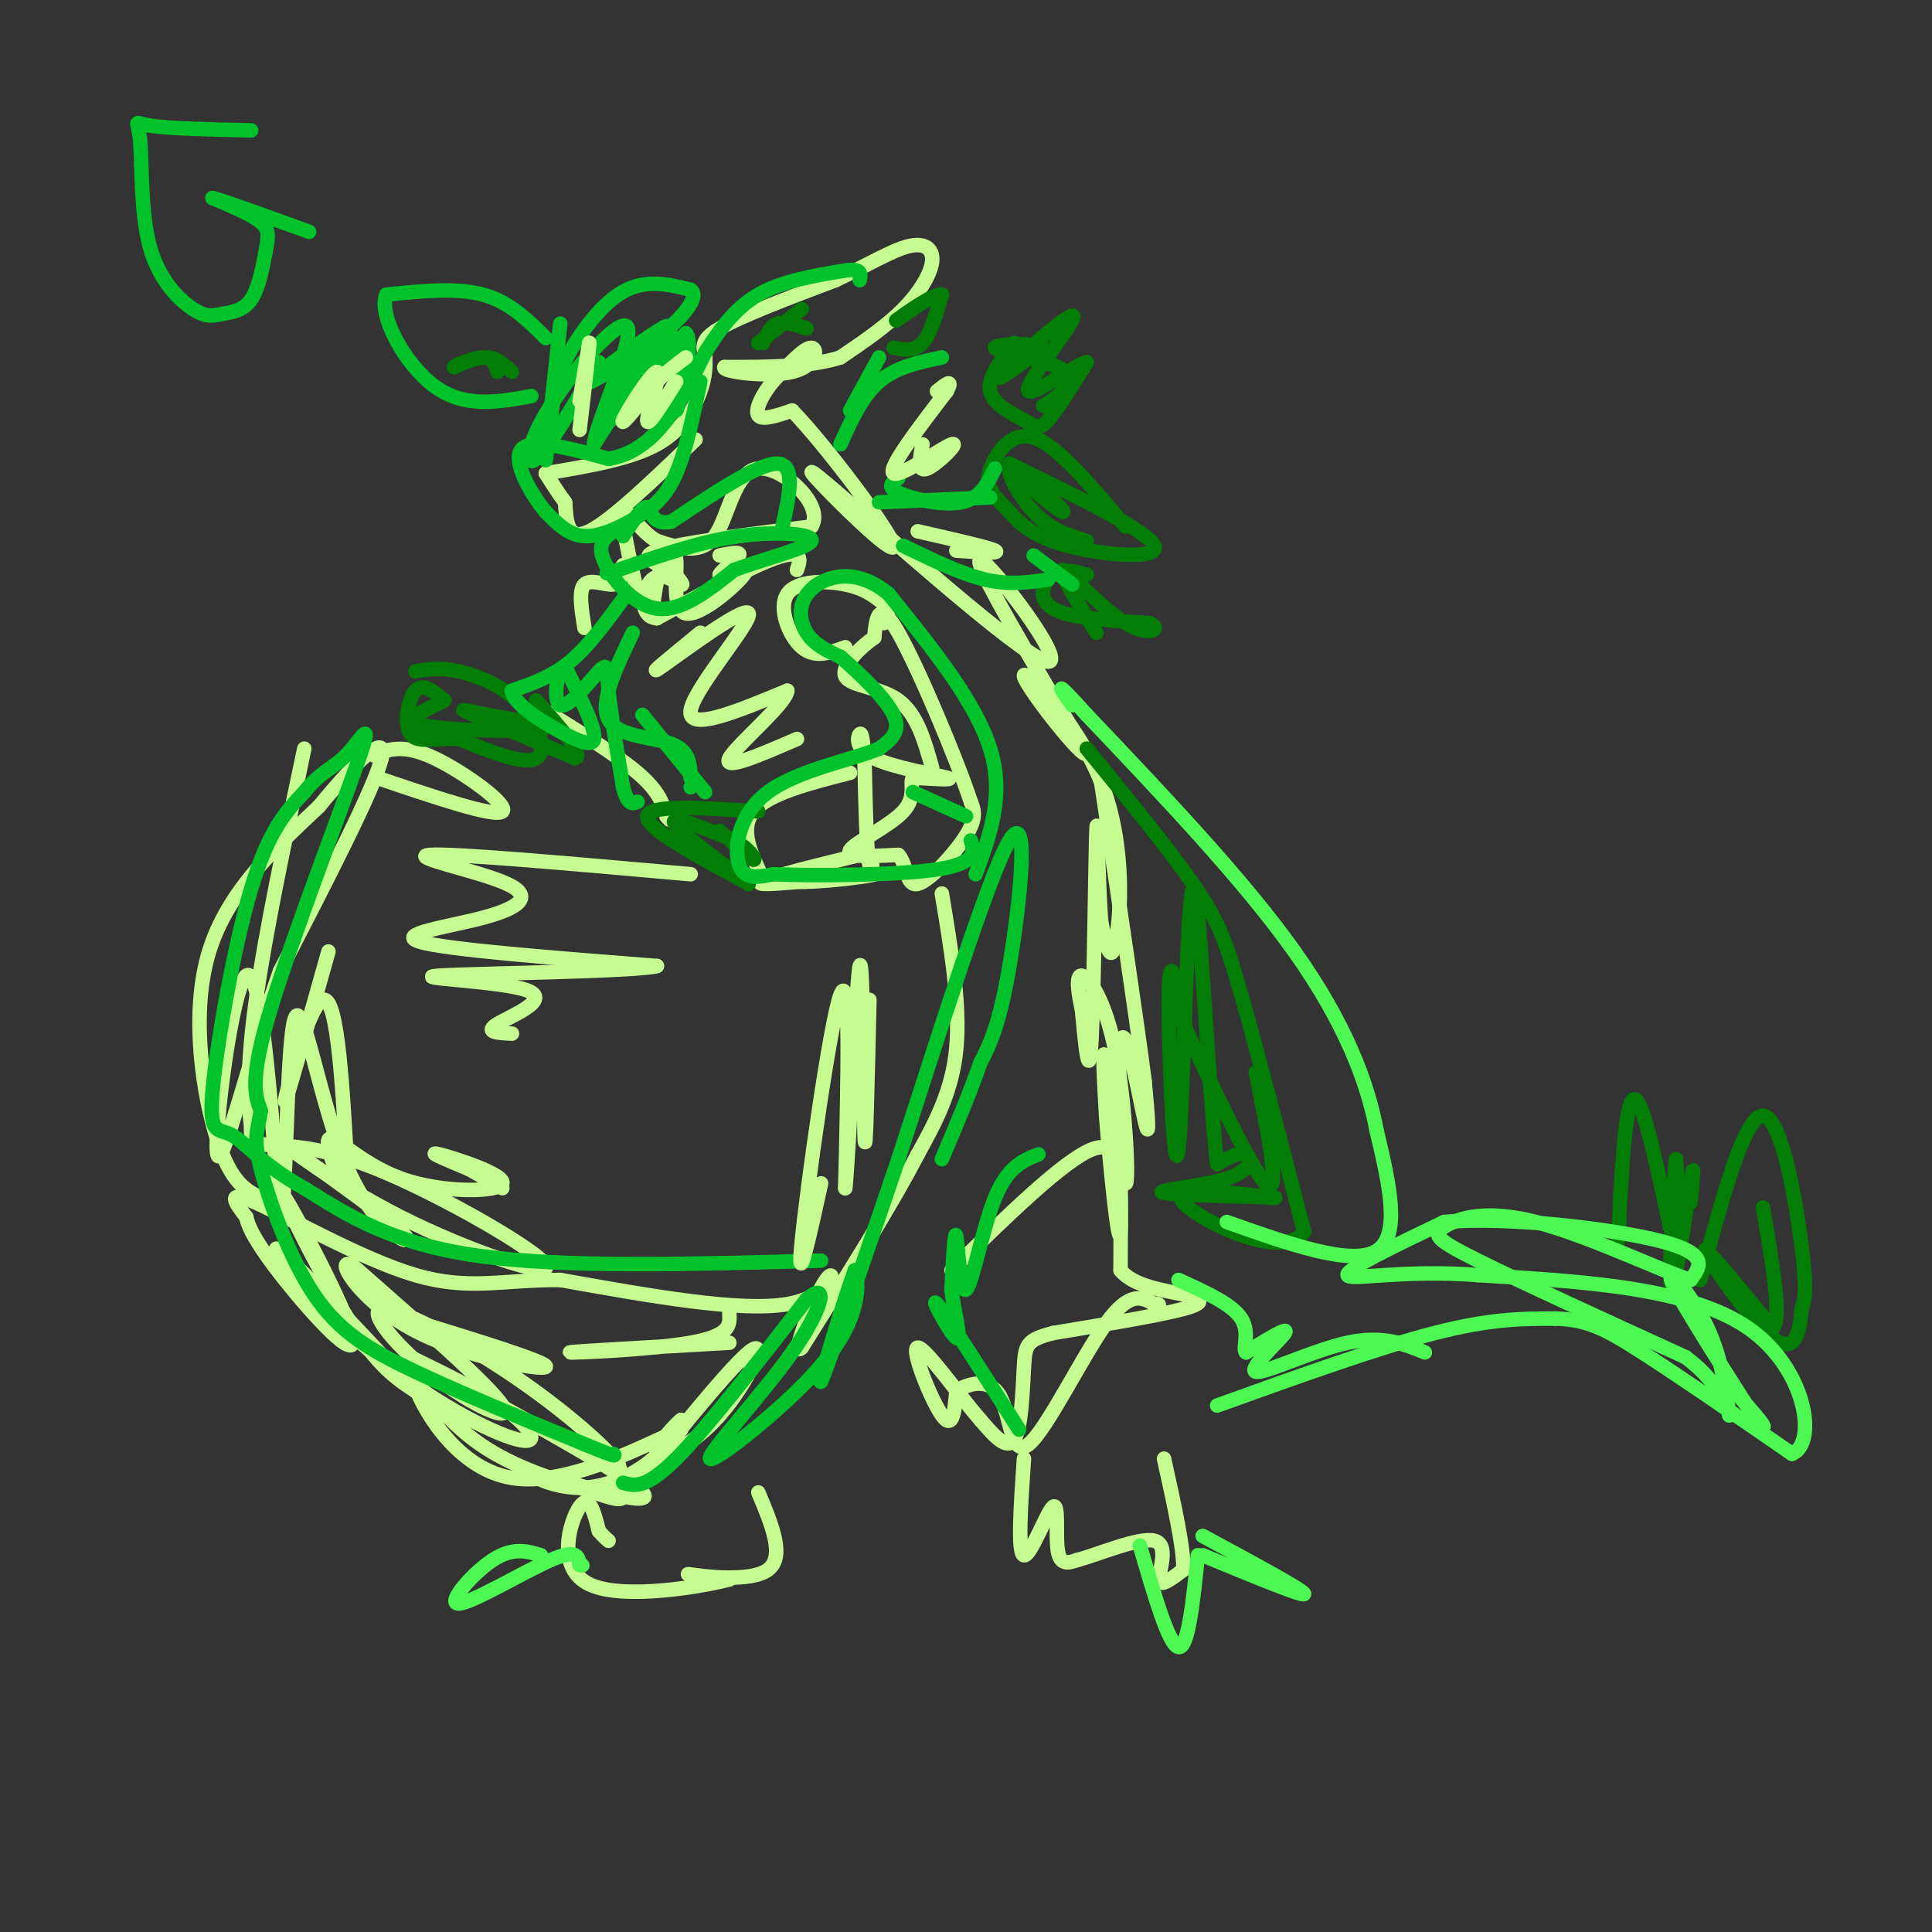 <svg viewBox='0 0 400 400' version='1.1' xmlns='http://www.w3.org/2000/svg' xmlns:xlink='http://www.w3.org/1999/xlink'><rect x="0" y="0" width="400" height="400" fill="#333333" stroke="none"/><g fill='none' stroke='#C6FB91' stroke-width='3' stroke-linecap='round' stroke-linejoin='round'><path d='M195,185c1.917,11.500 3.833,23.000 3,32c-0.833,9.000 -4.417,15.500 -8,22'/><path d='M190,239c-5.333,10.333 -14.667,25.167 -24,40'/><path d='M166,279c-2.667,2.667 2.667,-10.667 5,-14c2.333,-3.333 1.667,3.333 -8,5c-9.667,1.667 -28.333,-1.667 -47,-5'/><path d='M116,265c-12.119,-0.071 -18.917,2.250 -30,-1c-11.083,-3.250 -26.452,-12.071 -33,-15c-6.548,-2.929 -4.274,0.036 -2,3'/><path d='M51,252c0.382,2.115 2.337,5.904 8,13c5.663,7.096 15.033,17.500 14,12c-1.033,-5.500 -12.471,-26.904 -14,-29c-1.529,-2.096 6.849,15.115 13,25c6.151,9.885 10.076,12.442 14,15'/><path d='M86,288c-4.850,-5.214 -23.976,-25.748 -28,-29c-4.024,-3.252 7.056,10.778 19,21c11.944,10.222 24.754,16.637 30,18c5.246,1.363 2.927,-2.325 -2,-6c-4.927,-3.675 -12.464,-7.338 -20,-11'/><path d='M85,281c8.667,4.581 40.333,21.534 47,27c6.667,5.466 -11.667,-0.556 -18,-2c-6.333,-1.444 -0.667,1.688 5,2c5.667,0.312 11.333,-2.197 15,-5c3.667,-2.803 5.333,-5.902 7,-9'/><path d='M141,294c-0.635,0.343 -5.723,5.700 -5,7c0.723,1.300 7.256,-1.456 13,-8c5.744,-6.544 10.700,-16.877 6,-13c-4.700,3.877 -19.057,21.965 -23,27c-3.943,5.035 2.529,-2.982 9,-11'/><path d='M141,296c-5.211,1.856 -22.740,11.995 -35,10c-12.260,-1.995 -19.252,-16.123 -20,-19c-0.748,-2.877 4.748,5.497 12,11c7.252,5.503 16.260,8.135 22,10c5.740,1.865 8.211,2.961 9,2c0.789,-0.961 -0.106,-3.981 -1,-7'/><path d='M128,303c-3.694,-4.421 -12.429,-11.972 -23,-19c-10.571,-7.028 -22.978,-13.533 -26,-13c-3.022,0.533 3.340,8.105 11,14c7.660,5.895 16.617,10.113 14,6c-2.617,-4.113 -16.809,-16.556 -31,-29'/><path d='M73,262c-4.095,-2.143 1.167,7.000 12,13c10.833,6.000 27.238,8.857 28,8c0.762,-0.857 -14.119,-5.429 -29,-10'/><path d='M54,248c-3.067,-1.533 -6.133,-3.067 -9,-12c-2.867,-8.933 -5.533,-25.267 -2,-38c3.533,-12.733 13.267,-21.867 23,-31'/><path d='M66,167c7.400,-9.000 14.400,-16.000 13,-10c-1.400,6.000 -11.200,25.000 -21,44'/><path d='M58,201c-6.464,18.214 -12.125,41.750 -13,38c-0.875,-3.750 3.036,-34.786 6,-37c2.964,-2.214 4.982,24.393 7,51'/><path d='M58,253c1.367,-3.217 1.284,-36.759 3,-42c1.716,-5.241 5.231,17.820 11,31c5.769,13.180 13.791,16.480 12,14c-1.791,-2.480 -13.396,-10.740 -25,-19'/><path d='M59,237c-0.725,-0.456 9.963,7.906 24,15c14.037,7.094 31.422,12.922 30,10c-1.422,-2.922 -21.652,-14.594 -35,-20c-13.348,-5.406 -19.814,-4.544 -23,-5c-3.186,-0.456 -3.093,-2.228 -3,-4'/><path d='M52,233c-0.689,-4.089 -0.911,-12.311 1,-26c1.911,-13.689 5.956,-32.844 10,-52'/><path d='M78,161c12.267,4.156 24.533,8.311 26,7c1.467,-1.311 -7.867,-8.089 -14,-11c-6.133,-2.911 -9.067,-1.956 -12,-1'/><path d='M78,156c-1.833,0.000 -0.417,0.500 1,1'/><path d='M111,146c8.250,5.083 16.500,10.167 21,14c4.500,3.833 5.250,6.417 6,9'/><path d='M138,169c1.167,1.500 1.083,0.750 1,0'/><path d='M176,160c-8.500,2.167 -17.000,4.333 -20,8c-3.000,3.667 -0.500,8.833 2,14'/><path d='M158,182c7.119,1.750 23.917,-0.875 23,-1c-0.917,-0.125 -19.548,2.250 -23,2c-3.452,-0.250 8.274,-3.125 20,-6'/><path d='M178,177c3.600,0.444 2.600,4.556 2,2c-0.600,-2.556 -0.800,-11.778 -1,-21'/><path d='M179,158c-0.301,-4.847 -0.555,-6.464 -1,-6c-0.445,0.464 -1.081,3.010 3,5c4.081,1.990 12.880,3.426 15,4c2.120,0.574 -2.440,0.287 -7,0'/><path d='M189,161c-0.762,1.119 0.833,3.917 -2,7c-2.833,3.083 -10.095,6.452 -11,8c-0.905,1.548 4.548,1.274 10,1'/><path d='M186,177c1.869,2.024 1.542,6.583 4,6c2.458,-0.583 7.702,-6.310 10,-10c2.298,-3.690 1.649,-5.345 1,-7'/><path d='M201,166c-2.956,-8.911 -10.844,-27.689 -15,-35c-4.156,-7.311 -4.578,-3.156 -5,1'/><path d='M181,132c-2.702,1.833 -6.958,5.917 -6,8c0.958,2.083 7.131,2.167 11,5c3.869,2.833 5.435,8.417 7,14'/><path d='M175,134c-3.155,1.161 -6.310,2.321 -9,0c-2.690,-2.321 -4.917,-8.125 -3,-11c1.917,-2.875 7.976,-2.821 12,-2c4.024,0.821 6.012,2.411 8,4'/><path d='M183,125c1.333,1.333 0.667,2.667 0,4'/><path d='M165,118c0.422,-1.244 0.844,-2.489 0,-3c-0.844,-0.511 -2.956,-0.289 -8,2c-5.044,2.289 -13.022,6.644 -21,11'/><path d='M136,128c-3.857,-0.202 -3.000,-6.208 -1,-8c2.000,-1.792 5.143,0.631 6,1c0.857,0.369 -0.571,-1.315 -2,-3'/><path d='M139,118c-2.400,-1.133 -7.400,-2.467 -3,-4c4.400,-1.533 18.200,-3.267 32,-5'/><path d='M168,109c2.857,-4.310 -6.000,-12.583 -11,-12c-5.000,0.583 -6.143,10.024 -9,14c-2.857,3.976 -7.429,2.488 -12,1'/><path d='M136,112c-3.556,-1.933 -6.444,-7.267 -7,-6c-0.556,1.267 1.222,9.133 3,17'/><path d='M129,117c-0.178,1.889 -0.356,3.778 -2,4c-1.644,0.222 -4.756,-1.222 -6,0c-1.244,1.222 -0.622,5.111 0,9'/><path d='M135,127c0.463,-3.716 0.925,-7.432 2,-10c1.075,-2.568 2.762,-3.987 3,-1c0.238,2.987 -0.974,10.381 2,11c2.974,0.619 10.136,-5.537 12,-8c1.864,-2.463 -1.568,-1.231 -5,0'/><path d='M149,119c0.289,-0.889 3.511,-3.111 4,-4c0.489,-0.889 -1.756,-0.444 -4,0'/><path d='M144,91c-8.750,8.417 -17.500,16.833 -22,19c-4.500,2.167 -4.750,-1.917 -5,-6'/><path d='M117,104c-1.500,-2.000 -2.750,-4.000 -4,-6'/><path d='M113,98c8.733,-1.467 17.467,-2.933 23,-6c5.533,-3.067 7.867,-7.733 9,-11c1.133,-3.267 1.067,-5.133 1,-7'/><path d='M146,74c-0.244,-1.978 -1.356,-3.422 3,-6c4.356,-2.578 14.178,-6.289 24,-10'/><path d='M173,58c6.753,-3.187 11.635,-6.153 15,-7c3.365,-0.847 5.214,0.426 5,3c-0.214,2.574 -2.490,6.450 -6,10c-3.510,3.550 -8.255,6.775 -13,10'/><path d='M174,74c-6.167,2.000 -15.083,2.000 -24,2'/><path d='M150,76c-0.881,0.917 8.917,2.208 14,1c5.083,-1.208 5.452,-4.917 4,-5c-1.452,-0.083 -4.726,3.458 -8,7'/><path d='M160,79c-2.222,2.689 -3.778,5.911 -3,7c0.778,1.089 3.889,0.044 7,-1'/><path d='M164,85c6.893,7.095 20.625,25.333 21,28c0.375,2.667 -12.607,-10.238 -16,-14c-3.393,-3.762 2.804,1.619 9,7'/><path d='M178,106c11.310,9.821 35.083,30.875 39,31c3.917,0.125 -12.024,-20.679 -14,-21c-1.976,-0.321 10.012,19.839 22,40'/><path d='M225,156c-0.453,1.770 -12.585,-13.804 -13,-16c-0.415,-2.196 10.888,8.986 16,22c5.112,13.014 4.032,27.861 3,33c-1.032,5.139 -2.016,0.569 -3,-4'/><path d='M228,191c-0.655,-7.548 -0.792,-24.417 -1,-19c-0.208,5.417 -0.488,33.119 -1,43c-0.512,9.881 -1.256,1.940 -2,-6'/><path d='M224,209c-0.685,-2.930 -1.396,-7.255 0,-7c1.396,0.255 4.900,5.089 7,16c2.100,10.911 2.796,27.899 2,27c-0.796,-0.899 -3.085,-19.685 -4,-25c-0.915,-5.315 -0.458,2.843 0,11'/><path d='M229,231c0.759,9.781 2.657,28.735 3,24c0.343,-4.735 -0.869,-33.159 0,-39c0.869,-5.841 3.820,10.903 5,16c1.180,5.097 0.590,-1.451 0,-8'/><path d='M237,224c-1.500,-11.667 -5.250,-36.833 -9,-62'/><path d='M197,263c11.578,-11.333 23.156,-22.667 29,-25c5.844,-2.333 5.956,4.333 6,10c0.044,5.667 0.022,10.333 0,15'/><path d='M232,263c2.619,3.333 9.167,4.167 13,5c3.833,0.833 4.952,1.667 0,3c-4.952,1.333 -15.976,3.167 -27,5'/><path d='M218,276c-5.500,1.417 -5.750,2.458 -6,7c-0.250,4.542 -0.500,12.583 -2,15c-1.500,2.417 -4.250,-0.792 -7,-4'/><path d='M203,294c-4.286,-4.905 -11.500,-15.167 -13,-15c-1.500,0.167 2.714,10.762 5,14c2.286,3.238 2.643,-0.881 3,-5'/><path d='M198,288c2.362,-1.539 6.767,-2.887 9,1c2.233,3.887 2.293,13.008 6,10c3.707,-3.008 11.059,-18.145 16,-25c4.941,-6.855 7.470,-5.427 10,-4'/><path d='M239,270c1.667,-0.333 0.833,0.833 0,2'/><path d='M212,302c-0.673,9.839 -1.345,19.679 0,20c1.345,0.321 4.708,-8.875 6,-10c1.292,-1.125 0.512,5.821 1,9c0.488,3.179 2.244,2.589 4,2'/><path d='M223,323c4.238,-1.095 12.833,-4.833 16,-4c3.167,0.833 0.905,6.238 1,8c0.095,1.762 2.548,-0.119 5,-2'/><path d='M245,325c0.167,-4.167 -1.917,-13.583 -4,-23'/><path d='M157,309c2.800,6.667 5.600,13.333 2,16c-3.600,2.667 -13.600,1.333 -16,1c-2.400,-0.333 2.800,0.333 8,1'/><path d='M151,327c-5.155,1.393 -22.042,4.375 -29,1c-6.958,-3.375 -3.988,-13.107 -2,-16c1.988,-2.893 2.994,1.054 4,5'/><path d='M124,317c1.000,1.167 1.500,1.583 2,2'/></g>
<g fill='none' stroke='#027D06' stroke-width='3' stroke-linecap='round' stroke-linejoin='round'><path d='M335,257c0.800,-16.111 1.600,-32.222 4,-29c2.400,3.222 6.400,25.778 8,31c1.600,5.222 0.800,-6.889 0,-19'/><path d='M347,240c-0.464,4.238 -1.625,24.333 -1,26c0.625,1.667 3.036,-15.095 4,-21c0.964,-5.905 0.482,-0.952 0,4'/><path d='M352,265c4.600,-17.067 9.200,-34.133 13,-34c3.800,0.133 6.800,17.467 8,27c1.200,9.533 0.600,11.267 0,13'/><path d='M373,271c-0.357,4.631 -1.250,9.708 -6,6c-4.750,-3.708 -13.357,-16.202 -14,-18c-0.643,-1.798 6.679,7.101 14,16'/><path d='M367,275c2.000,-1.500 0.000,-13.250 -2,-25'/><path d='M157,71c0.000,0.000 9.000,-7.000 9,-7'/><path d='M106,77c-1.500,-1.417 -3.000,-2.833 -5,-3c-2.000,-0.167 -4.500,0.917 -7,2'/><path d='M94,76c0.111,-0.267 3.889,-1.933 6,-2c2.111,-0.067 2.556,1.467 3,3'/><path d='M158,71c0.750,-1.750 1.500,-3.500 3,-4c1.500,-0.500 3.750,0.250 6,1'/><path d='M210,71c-2.804,3.619 -5.607,7.238 -5,10c0.607,2.762 4.625,4.667 7,6c2.375,1.333 3.107,2.095 5,0c1.893,-2.095 4.946,-7.048 8,-12'/><path d='M225,75c-1.960,0.244 -10.859,6.853 -12,6c-1.141,-0.853 5.478,-9.167 8,-13c2.522,-3.833 0.948,-3.186 -3,0c-3.948,3.186 -10.271,8.910 -11,10c-0.729,1.090 4.135,-2.455 9,-6'/><path d='M216,72c-1.632,-1.100 -10.211,-0.852 -10,0c0.211,0.852 9.211,2.306 13,4c3.789,1.694 2.368,3.627 1,5c-1.368,1.373 -2.684,2.187 -4,3'/><path d='M185,72c2.167,0.417 4.333,0.833 6,-1c1.667,-1.833 2.833,-5.917 4,-10'/><path d='M195,61c-1.511,-0.356 -7.289,3.756 -9,5c-1.711,1.244 0.644,-0.378 3,-2'/><path d='M233,109c-6.643,-7.911 -13.286,-15.821 -18,-18c-4.714,-2.179 -7.500,1.375 -9,4c-1.500,2.625 -1.714,4.321 -1,6c0.714,1.679 2.357,3.339 4,5'/><path d='M209,106c1.905,2.155 4.667,5.042 12,7c7.333,1.958 19.238,2.988 18,0c-1.238,-2.988 -15.619,-9.994 -30,-17'/><path d='M209,96c-1.515,0.305 9.697,9.566 11,10c1.303,0.434 -7.303,-7.960 -10,-9c-2.697,-1.040 0.515,5.274 4,9c3.485,3.726 7.242,4.863 11,6'/><path d='M225,119c-2.511,-0.711 -5.022,-1.422 -7,0c-1.978,1.422 -3.422,4.978 0,7c3.422,2.022 11.711,2.511 20,3'/><path d='M238,129c2.821,1.274 -0.125,2.958 -5,0c-4.875,-2.958 -11.679,-10.560 -13,-11c-1.321,-0.440 2.839,6.280 7,13'/><path d='M225,155c8.467,10.356 16.933,20.711 22,28c5.067,7.289 6.733,11.511 10,23c3.267,11.489 8.133,30.244 13,49'/><path d='M270,255c-4.378,6.333 -21.822,-2.333 -25,-6c-3.178,-3.667 7.911,-2.333 19,-1'/><path d='M264,248c-2.974,-0.285 -19.911,-0.499 -23,-1c-3.089,-0.501 7.668,-1.289 13,-3c5.332,-1.711 5.238,-4.346 4,-5c-1.238,-0.654 -3.619,0.673 -6,2'/><path d='M252,241c-1.920,-16.402 -3.721,-58.407 -5,-57c-1.279,1.407 -2.037,46.225 -3,54c-0.963,7.775 -2.132,-21.493 -2,-32c0.132,-10.507 1.566,-2.254 3,6'/><path d='M245,212c4.333,9.289 13.667,29.511 17,33c3.333,3.489 0.667,-9.756 -2,-23'/><path d='M157,168c-11.333,-0.750 -22.667,-1.500 -23,1c-0.333,2.500 10.333,8.250 21,14'/><path d='M155,183c-0.600,-0.622 -12.600,-9.178 -15,-12c-2.400,-2.822 4.800,0.089 12,3'/><path d='M152,174c3.067,1.622 4.733,4.178 4,4c-0.733,-0.178 -3.867,-3.089 -7,-6'/><path d='M86,139c2.518,-0.440 5.036,-0.881 9,0c3.964,0.881 9.375,3.083 13,7c3.625,3.917 5.464,9.548 3,11c-2.464,1.452 -9.232,-1.274 -16,-4'/><path d='M95,153c-4.726,-0.286 -8.542,1.000 -10,-1c-1.458,-2.000 -0.560,-7.286 1,-9c1.560,-1.714 3.780,0.143 6,2'/><path d='M92,145c-1.869,1.340 -9.542,3.691 -5,5c4.542,1.309 21.300,1.578 25,1c3.700,-0.578 -5.658,-2.002 -11,-3c-5.342,-0.998 -6.669,-1.571 -3,0c3.669,1.571 12.335,5.285 21,9'/><path d='M119,157c2.167,-0.500 -2.917,-6.250 -8,-12'/></g>
<g fill='none' stroke='#00C32C' stroke-width='3' stroke-linecap='round' stroke-linejoin='round'><path d='M170,261c-26.583,0.750 -53.167,1.500 -71,-1c-17.833,-2.500 -26.917,-8.250 -36,-14'/><path d='M63,246c-8.632,-4.718 -12.211,-9.512 -15,-11c-2.789,-1.488 -4.789,0.330 -4,-9c0.789,-9.330 4.368,-29.809 8,-42c3.632,-12.191 7.316,-16.096 11,-20'/><path d='M63,164c3.338,-4.281 6.183,-4.982 9,-8c2.817,-3.018 5.604,-8.351 2,2c-3.604,10.351 -13.601,36.386 -18,51c-4.399,14.614 -3.199,17.807 -2,21'/><path d='M54,230c-0.753,4.598 -1.635,5.593 0,12c1.635,6.407 5.786,18.225 11,26c5.214,7.775 11.490,11.507 21,16c9.510,4.493 22.255,9.746 35,15'/><path d='M121,299c6.833,2.833 6.417,2.417 6,2'/><path d='M129,307c2.333,0.667 4.667,1.333 11,-5c6.333,-6.333 16.667,-19.667 27,-33'/><path d='M167,269c4.811,-4.146 3.339,1.988 -3,11c-6.339,9.012 -17.544,20.900 -17,22c0.544,1.100 12.839,-8.588 20,-16c7.161,-7.412 9.189,-12.546 10,-16c0.811,-3.454 0.406,-5.227 0,-7'/><path d='M177,263c-2.267,6.067 -7.933,24.733 -7,23c0.933,-1.733 8.467,-23.867 16,-46'/><path d='M186,240c7.607,-23.357 18.625,-58.750 23,-66c4.375,-7.250 2.107,13.643 0,26c-2.107,12.357 -4.054,16.179 -6,20'/><path d='M203,220c-2.333,6.667 -5.167,13.333 -8,20'/><path d='M202,181c3.000,-8.167 6.000,-16.333 3,-26c-3.000,-9.667 -12.000,-20.833 -21,-32'/><path d='M184,123c-6.726,-5.655 -13.042,-3.792 -16,-1c-2.958,2.792 -2.560,6.512 -1,9c1.560,2.488 4.280,3.744 7,5'/><path d='M174,136c3.667,3.133 9.333,8.467 11,12c1.667,3.533 -0.667,5.267 -3,7'/><path d='M182,155c-5.226,2.250 -16.792,4.375 -23,9c-6.208,4.625 -7.060,11.750 -6,15c1.060,3.250 4.030,2.625 7,2'/><path d='M160,181c8.333,0.356 25.667,0.244 34,-1c8.333,-1.244 7.667,-3.622 7,-6'/><path d='M189,164c0.000,0.000 11.000,5.000 11,5'/><path d='M127,110c-1.711,1.244 -3.422,2.489 -2,6c1.422,3.511 5.978,9.289 11,10c5.022,0.711 10.511,-3.644 16,-8'/><path d='M152,118c6.690,-2.452 15.417,-4.583 16,-6c0.583,-1.417 -6.976,-2.119 -15,-1c-8.024,1.119 -16.512,4.060 -25,7'/><path d='M128,118c-4.167,1.167 -2.083,0.583 0,0'/><path d='M162,109c1.417,-6.417 2.833,-12.833 -1,-13c-3.833,-0.167 -12.917,5.917 -22,12'/><path d='M139,108c-4.311,0.933 -4.089,-2.733 -5,-3c-0.911,-0.267 -2.956,2.867 -5,6'/><path d='M145,79c-1.488,7.161 -2.976,14.321 -5,19c-2.024,4.679 -4.583,6.875 -8,9c-3.417,2.125 -7.690,4.179 -11,4c-3.310,-0.179 -5.655,-2.589 -8,-5'/><path d='M113,106c-3.156,-3.756 -7.044,-10.644 -5,-13c2.044,-2.356 10.022,-0.178 18,2'/><path d='M126,95c5.111,-0.844 8.889,-3.956 12,-8c3.111,-4.044 5.556,-9.022 8,-14'/><path d='M146,73c2.889,-4.622 6.111,-9.178 11,-12c4.889,-2.822 11.444,-3.911 18,-5'/><path d='M175,56c3.500,-0.500 3.250,0.750 3,2'/><path d='M113,70c-3.750,-3.750 -7.500,-7.500 -13,-9c-5.500,-1.500 -12.750,-0.750 -20,0'/><path d='M80,61c-1.778,4.133 3.778,14.467 10,19c6.222,4.533 13.111,3.267 20,2'/><path d='M116,67c-1.417,13.000 -2.833,26.000 -3,28c-0.167,2.000 0.917,-7.000 2,-16'/><path d='M115,79c2.533,-6.444 7.867,-14.556 13,-18c5.133,-3.444 10.067,-2.222 15,-1'/><path d='M143,60c1.839,1.370 -1.064,5.295 -7,10c-5.936,4.705 -14.906,10.190 -14,9c0.906,-1.190 11.687,-9.054 15,-11c3.313,-1.946 -0.844,2.027 -5,6'/><path d='M132,74c-3.089,4.889 -8.311,14.111 -7,14c1.311,-0.111 9.156,-9.556 17,-19'/><path d='M142,69c1.976,1.833 -1.583,15.917 -2,16c-0.417,0.083 2.310,-13.833 0,-15c-2.310,-1.167 -9.655,10.417 -17,22'/><path d='M123,92c-0.164,-2.762 7.925,-20.668 7,-24c-0.925,-3.332 -10.864,7.911 -16,16c-5.136,8.089 -5.467,13.026 -3,11c2.467,-2.026 7.734,-11.013 13,-20'/><path d='M174,92c2.250,-5.000 4.500,-10.000 8,-13c3.500,-3.000 8.250,-4.000 13,-5'/><path d='M186,99c-1.289,0.889 -2.578,1.778 0,3c2.578,1.222 9.022,2.778 13,2c3.978,-0.778 5.489,-3.889 7,-7'/><path d='M205,103c0.000,0.000 -23.000,1.000 -23,1'/><path d='M187,113c6.000,2.917 12.000,5.833 17,7c5.000,1.167 9.000,0.583 13,0'/><path d='M214,115c0.000,0.000 8.000,6.000 8,6'/><path d='M176,85c0.000,0.000 6.000,-11.000 6,-11'/><path d='M131,131c-3.467,7.200 -6.933,14.400 -5,18c1.933,3.600 9.267,3.600 13,5c3.733,1.400 3.867,4.200 4,7'/><path d='M143,161c0.667,1.500 0.333,1.750 0,2'/><path d='M133,148c0.000,0.000 13.000,16.000 13,16'/><path d='M129,124c-3.583,4.917 -7.167,9.833 -11,13c-3.833,3.167 -7.917,4.583 -12,6'/><path d='M106,143c0.202,2.798 6.708,6.792 11,9c4.292,2.208 6.369,2.631 6,0c-0.369,-2.631 -3.185,-8.315 -6,-14'/><path d='M117,138c-1.617,0.070 -2.660,7.246 -1,8c1.660,0.754 6.024,-4.912 8,-7c1.976,-2.088 1.565,-0.596 2,4c0.435,4.596 1.718,12.298 3,20'/><path d='M129,163c1.000,3.833 2.000,3.417 3,3'/><path d='M215,239c-3.179,1.262 -6.357,2.524 -9,9c-2.643,6.476 -4.750,18.167 -6,19c-1.250,0.833 -1.643,-9.190 -2,-11c-0.357,-1.810 -0.679,4.595 -1,11'/><path d='M197,267c0.512,4.690 2.292,10.917 1,10c-1.292,-0.917 -5.655,-8.976 -4,-7c1.655,1.976 9.327,13.988 17,26'/><path d='M52,27c-8.652,-0.198 -17.303,-0.396 -21,-1c-3.697,-0.604 -2.439,-1.614 -2,3c0.439,4.614 0.057,14.854 2,22c1.943,7.146 6.209,11.200 9,13c2.791,1.800 4.107,1.347 6,1c1.893,-0.347 4.363,-0.588 6,-3c1.637,-2.412 2.441,-6.996 3,-10c0.559,-3.004 0.874,-4.430 -1,-6c-1.874,-1.570 -5.937,-3.285 -10,-5'/><path d='M44,41c1.667,0.333 10.833,3.667 20,7'/></g>
<g fill='none' stroke='#4DF853' stroke-width='3' stroke-linecap='round' stroke-linejoin='round'><path d='M112,322c-2.905,-0.869 -5.810,-1.738 -10,1c-4.190,2.738 -9.667,9.083 -7,9c2.667,-0.083 13.476,-6.595 19,-9c5.524,-2.405 5.762,-0.702 6,1'/><path d='M120,324c1.000,0.167 0.500,0.083 0,0'/><path d='M236,320c3.000,10.333 6.000,20.667 8,21c2.000,0.333 3.000,-9.333 4,-19'/><path d='M249,322c10.500,4.333 21.000,8.667 21,8c0.000,-0.667 -10.500,-6.333 -21,-12'/><path d='M252,291c16.667,-6.000 33.333,-12.000 45,-15c11.667,-3.000 18.333,-3.000 25,-3'/><path d='M322,273c6.511,0.156 10.289,2.044 18,7c7.711,4.956 19.356,12.978 31,21'/><path d='M371,301c5.311,-2.022 3.089,-17.578 -9,-26c-12.089,-8.422 -34.044,-9.711 -56,-11'/><path d='M306,264c-15.600,-1.222 -26.600,1.222 -27,0c-0.400,-1.222 9.800,-6.111 20,-11'/><path d='M299,253c12.844,-1.178 34.956,1.378 45,4c10.044,2.622 8.022,5.311 6,8'/><path d='M350,265c-5.193,-1.493 -21.175,-9.225 -32,-12c-10.825,-2.775 -16.491,-0.593 -19,1c-2.509,1.593 -1.860,2.598 7,7c8.860,4.402 25.930,12.201 43,20'/><path d='M349,281c8.758,6.587 9.152,13.054 9,12c-0.152,-1.054 -0.848,-9.630 -4,-17c-3.152,-7.370 -8.758,-13.534 -8,-11c0.758,2.534 7.879,13.767 15,25'/><path d='M361,290c3.444,5.267 4.556,5.933 4,5c-0.556,-0.933 -2.778,-3.467 -5,-6'/><path d='M295,280c-4.387,-1.786 -8.774,-3.571 -16,-2c-7.226,1.571 -17.292,6.500 -19,6c-1.708,-0.500 4.940,-6.429 6,-8c1.060,-1.571 -3.470,1.214 -8,4'/><path d='M258,280c-0.889,-0.578 0.889,-4.022 -1,-7c-1.889,-2.978 -7.444,-5.489 -13,-8'/><path d='M254,253c12.917,4.583 25.833,9.167 31,6c5.167,-3.167 2.583,-14.083 0,-25'/><path d='M285,234c-1.867,-9.933 -6.533,-22.267 -17,-37c-10.467,-14.733 -26.733,-31.867 -43,-49'/><path d='M225,148c-7.667,-8.500 -5.333,-5.250 -3,-2'/></g>
<g fill='none' stroke='#C6FB91' stroke-width='3' stroke-linecap='round' stroke-linejoin='round'><path d='M68,197c-4.578,16.244 -9.156,32.489 -9,31c0.156,-1.489 5.044,-20.711 8,-21c2.956,-0.289 3.978,18.356 5,37'/><path d='M72,244c-0.641,3.471 -4.744,-6.352 -4,-8c0.744,-1.648 6.333,4.878 15,8c8.667,3.122 20.410,2.841 21,1c0.590,-1.841 -9.974,-5.240 -13,-6c-3.026,-0.760 1.487,1.120 6,3'/><path d='M97,242c2.167,1.167 4.583,2.583 7,4'/><path d='M151,272c0.133,2.267 0.267,4.533 -8,6c-8.267,1.467 -24.933,2.133 -25,2c-0.067,-0.133 16.467,-1.067 33,-2'/><path d='M170,245c-2.556,11.622 -5.111,23.244 -4,12c1.111,-11.244 5.889,-45.356 8,-51c2.111,-5.644 1.556,17.178 1,40'/><path d='M175,246c0.786,-6.631 2.250,-43.208 3,-46c0.750,-2.792 0.786,28.202 1,35c0.214,6.798 0.607,-10.601 1,-28'/><path d='M143,181c-24.604,-2.190 -49.209,-4.380 -54,-4c-4.791,0.380 10.231,3.329 16,6c5.769,2.671 2.284,5.065 -5,7c-7.284,1.935 -18.367,3.410 -13,5c5.367,1.590 27.183,3.295 49,5'/><path d='M136,200c-3.807,1.150 -37.825,1.525 -45,2c-7.175,0.475 12.491,1.051 18,3c5.509,1.949 -3.140,5.271 -6,7c-2.860,1.729 0.070,1.864 3,2'/><path d='M145,131c-5.893,4.821 -11.786,9.643 -8,7c3.786,-2.643 17.250,-12.750 18,-11c0.750,1.750 -11.214,15.357 -12,20c-0.786,4.643 9.607,0.321 20,-4'/><path d='M163,143c-0.178,2.667 -10.622,11.333 -12,14c-1.378,2.667 6.311,-0.667 14,-4'/><path d='M191,92c-0.565,2.958 -1.131,5.917 1,5c2.131,-0.917 6.958,-5.708 5,-5c-1.958,0.708 -10.702,6.917 -12,6c-1.298,-0.917 4.851,-8.958 11,-17'/><path d='M196,81c1.500,-2.833 -0.250,-1.417 -2,0'/><path d='M190,110c7.333,1.667 14.667,3.333 16,4c1.333,0.667 -3.333,0.333 -8,0'/><path d='M140,79c-3.012,4.857 -6.024,9.714 -6,8c0.024,-1.714 3.083,-10.000 2,-10c-1.083,0.000 -6.310,8.286 -7,10c-0.690,1.714 3.155,-3.143 7,-8'/><path d='M136,79c2.167,-2.167 4.083,-3.583 6,-5'/><path d='M120,83c0.000,0.000 2.000,-12.000 2,-12'/><path d='M122,71c0.000,1.000 -1.000,9.500 -2,18'/></g>
</svg>